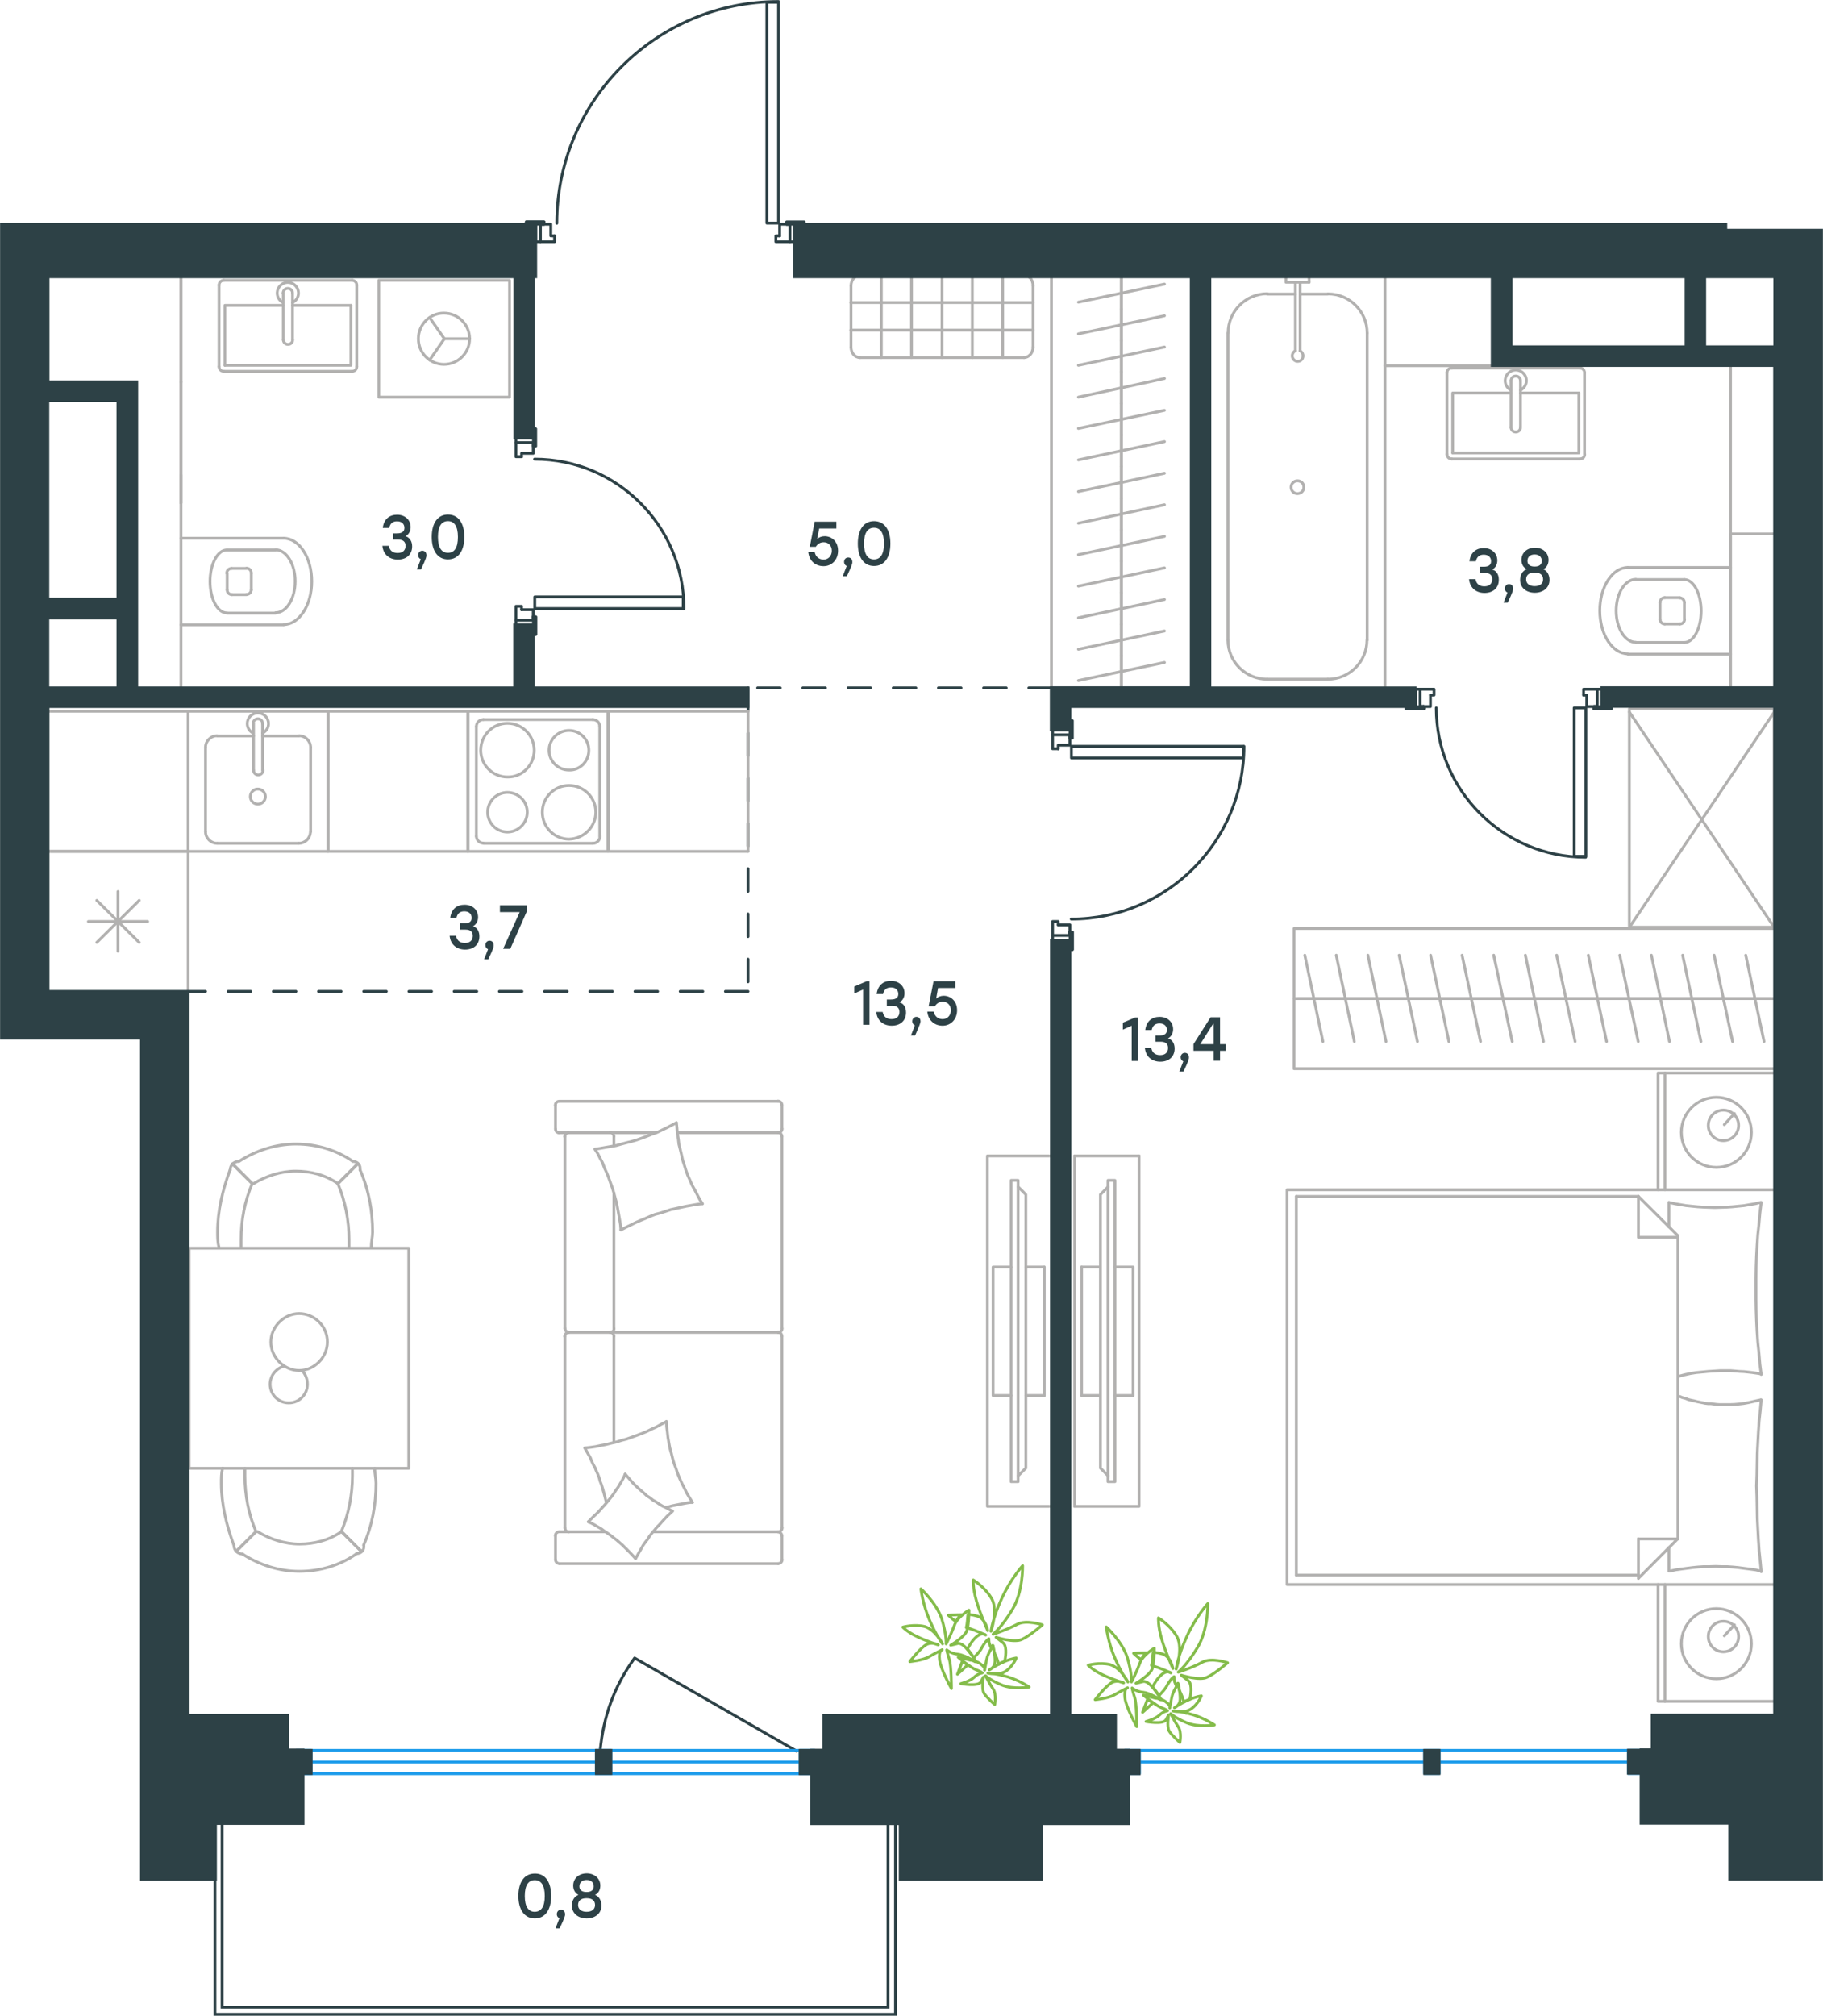 <?xml version="1.0" encoding="utf-8"?>
<!-- Generator: Adobe Illustrator 26.5.0, SVG Export Plug-In . SVG Version: 6.00 Build 0)  -->
<svg version="1.1" id="Слой_1" xmlns="http://www.w3.org/2000/svg" xmlns:xlink="http://www.w3.org/1999/xlink" x="0px" y="0px"
	 viewBox="0 0 967.8 1069.9" style="enable-background:new 0 0 967.8 1069.9;" xml:space="preserve">
<style type="text/css">
	.st0{fill:none;stroke:#1D9CEB;stroke-width:1.5;stroke-linecap:round;stroke-linejoin:round;stroke-miterlimit:22.926;}
	.st1{fill:none;stroke:#2D4146;stroke-width:1.5;stroke-linecap:round;stroke-linejoin:round;stroke-miterlimit:10;}
	
		.st2{fill:none;stroke:#2D4146;stroke-width:1.5;stroke-linecap:round;stroke-linejoin:round;stroke-miterlimit:10;stroke-dasharray:12;}
	.st3{fill:none;stroke:#2D4146;stroke-width:1.5;stroke-miterlimit:22.926;}
	.st4{fill:none;stroke:#B2B1B0;stroke-width:1.5;stroke-linecap:round;stroke-linejoin:round;stroke-miterlimit:10;}
	.st5{fill:none;stroke:#B2B1B0;stroke-width:1.5;stroke-linecap:round;stroke-linejoin:round;stroke-miterlimit:22.926;}
	.st6{fill:none;stroke:#84BC4A;stroke-width:1.5;stroke-linecap:round;stroke-linejoin:round;stroke-miterlimit:22.926;}
	.st7{enable-background:new    ;}
	.st8{fill:#2D4146;}
	.st9{fill-rule:evenodd;clip-rule:evenodd;fill:#2D4146;stroke:#2D4146;stroke-width:1.5;stroke-miterlimit:10;}
</style>
<line class="st0" x1="432.4" y1="941.4" x2="157.3" y2="941.4"/>
<rect x="273.9" y="329.2" class="st1" width="9.3" height="2.5"/>
<rect x="273.9" y="232.4" class="st1" width="9.3" height="2.5"/>
<path class="st1" d="M363.1,323c0-43.8-35.5-79.3-79.3-79.3"/>
<rect x="283.9" y="316.8" class="st1" width="78.8" height="6.2"/>
<line class="st1" x1="283.1" y1="327.4" x2="283.1" y2="329.2"/>
<polyline class="st1" points="283.1,331.7 283.1,336.7 284.4,336.7 284.4,327.4 283.1,327.4 "/>
<line class="st1" x1="283.1" y1="227.6" x2="283.1" y2="232.4"/>
<polyline class="st1" points="283.1,227.6 284.4,227.6 284.4,236.8 283.1,236.8 283.1,234.9 283.1,236.8 284.4,236.8 284.4,227.6 
	283.1,227.6 283.1,232.4 "/>
<line class="st1" x1="283.1" y1="327.4" x2="283.1" y2="329.2"/>
<polyline class="st1" points="283.1,331.7 283.1,336.7 284.4,336.7 284.4,327.4 283.1,327.4 "/>
<polyline class="st1" points="276.9,323.6 276.9,321.8 273.9,321.8 273.9,329.2 "/>
<polyline class="st1" points="283.1,329.2 283.1,323.6 276.9,323.6 "/>
<polyline class="st1" points="276.9,242.4 276.9,240.6 283.1,240.6 283.1,234.9 "/>
<polyline class="st1" points="273.9,234.9 273.9,242.4 276.9,242.4 "/>
<rect x="558.8" y="496.5" class="st1" width="9.3" height="2.5"/>
<rect x="558.8" y="387.5" class="st1" width="9.3" height="2.5"/>
<path class="st1" d="M568.7,487.8c50.6,0,91.7-41.1,91.7-91.7"/>
<rect x="568.8" y="396.1" class="st1" width="91.2" height="6.2"/>
<line class="st1" x1="568" y1="494.7" x2="568" y2="496.5"/>
<polyline class="st1" points="568,499 568,504 569.3,504 569.3,494.7 568,494.7 "/>
<line class="st1" x1="568" y1="382.5" x2="568" y2="387.5"/>
<polyline class="st1" points="568,382.5 569.3,382.5 569.3,391.8 568,391.8 568,389.9 568,391.8 569.3,391.8 569.3,382.5 568,382.5 
	568,387.5 "/>
<line class="st1" x1="568" y1="494.7" x2="568" y2="496.5"/>
<polyline class="st1" points="568,499 568,504 569.3,504 569.3,494.7 568,494.7 "/>
<polyline class="st1" points="561.8,397.4 561.8,395.5 568,395.5 568,389.9 "/>
<polyline class="st1" points="558.8,389.9 558.8,397.4 561.8,397.4 "/>
<polyline class="st1" points="561.8,490.9 561.8,489.1 558.8,489.1 558.8,496.5 "/>
<polyline class="st1" points="568,496.5 568,490.9 561.8,490.9 "/>
<rect x="751.4" y="365.8" class="st1" width="2.5" height="9.3"/>
<rect x="848" y="365.8" class="st1" width="2.5" height="9.3"/>
<path class="st1" d="M762.5,375.7c0,43.8,35.5,79.3,79.3,79.3"/>
<rect x="835.7" y="375.7" class="st1" width="6.2" height="78.8"/>
<line class="st1" x1="755.8" y1="375" x2="753.9" y2="375"/>
<polyline class="st1" points="751.4,375 746.4,375 746.4,376.2 755.8,376.2 755.8,375 "/>
<line class="st1" x1="855.4" y1="375" x2="850.5" y2="375"/>
<polyline class="st1" points="848,375 846.2,375 846.2,376.2 855.4,376.2 855.4,375 "/>
<line class="st1" x1="755.8" y1="375" x2="753.9" y2="375"/>
<polyline class="st1" points="751.4,375 746.4,375 746.4,376.2 755.8,376.2 755.8,375 "/>
<line class="st1" x1="855.4" y1="375" x2="850.5" y2="375"/>
<polyline class="st1" points="848,375 846.2,375 846.2,376.2 855.4,376.2 855.4,375 "/>
<polyline class="st1" points="840.7,368.9 842.4,368.9 842.4,375 848,375 "/>
<polyline class="st1" points="848,365.8 840.7,365.8 840.7,368.9 "/>
<polyline class="st1" points="759.4,368.9 761.3,368.9 761.3,365.8 753.9,365.8 "/>
<polyline class="st1" points="753.9,375 759.4,375 759.4,368.9 "/>
<rect x="419.4" y="119" class="st1" width="2.5" height="9.3"/>
<rect x="284.4" y="119" class="st1" width="2.5" height="9.3"/>
<path class="st1" d="M413.3,0.8c-65,0-117.7,52.7-117.7,117.7"/>
<rect x="407.1" y="1.2" class="st1" width="6.2" height="117.2"/>
<line class="st1" x1="279.4" y1="119" x2="284.4" y2="119"/>
<polyline class="st1" points="286.9,119 288.8,119 288.8,117.8 279.4,117.8 279.4,119 "/>
<line class="st1" x1="417.6" y1="119" x2="419.4" y2="119"/>
<polyline class="st1" points="417.6,119 417.6,117.8 426.9,117.8 426.9,119 421.9,119 426.9,119 426.9,117.8 417.6,117.8 417.6,119 
	419.4,119 "/>
<line class="st1" x1="279.4" y1="119" x2="284.4" y2="119"/>
<polyline class="st1" points="286.9,119 288.8,119 288.8,117.8 279.4,117.8 279.4,119 "/>
<polyline class="st1" points="294.4,125.2 292.4,125.2 292.4,119 286.9,119 "/>
<polyline class="st1" points="286.9,128.3 294.4,128.3 294.4,125.2 "/>
<polyline class="st1" points="413.9,125.2 411.9,125.2 411.9,128.3 419.4,128.3 "/>
<polyline class="st1" points="419.4,119 413.9,119 413.9,125.2 "/>
<path class="st1" d="M422.9,929.4L336.9,880c-10.9,15.1-16.6,31-18.3,49.4"/>
<line class="st2" x1="558.2" y1="365.1" x2="397.1" y2="365.1"/>
<line class="st2" x1="397.1" y1="365.1" x2="397.1" y2="526.2"/>
<line class="st2" x1="397.1" y1="526.2" x2="99.9" y2="526.2"/>
<polyline class="st3" points="471.4,967.9 471.4,1065.3 117.9,1065.3 117.9,968.2 "/>
<polyline class="st3" points="475.4,967.9 475.4,1069.1 114.1,1069.1 114.1,968.2 "/>
<line class="st4" x1="25.5" y1="451.9" x2="99.9" y2="451.9"/>
<path class="st4" d="M25.5,377.5h74.4H25.5z"/>
<line class="st4" x1="99.9" y1="451.9" x2="99.9" y2="377.5"/>
<line class="st4" x1="672.8" y1="156.1" x2="687.7" y2="156.1"/>
<path class="st4" d="M687.7,186.2c-1.2,0.6-1.9,1.9-1.6,3.3c0.3,1.3,1.5,2.3,2.8,2.3c1.4,0,2.5-0.9,2.8-2.3c0.3-1.3-0.4-2.7-1.6-3.3
	"/>
<line class="st4" x1="687.7" y1="149.8" x2="687.7" y2="186.2"/>
<line class="st4" x1="690.2" y1="149.8" x2="690.2" y2="186.2"/>
<line class="st4" x1="695" y1="149.8" x2="695" y2="146.9"/>
<polyline class="st4" points="695,149.8 682.7,149.8 682.7,146.9 "/>
<path class="st4" d="M688.8,255.2c-1.9,0-3.4,1.5-3.4,3.4s1.5,3.4,3.4,3.4s3.4-1.5,3.4-3.4S690.8,255.2,688.8,255.2z"/>
<path class="st4" d="M672.8,155.9c-11.5,0-20.8,9.3-20.8,20.8"/>
<path class="st4" d="M725.8,176.8c0-11.5-9.3-20.8-20.8-20.8"/>
<path class="st4" d="M651.9,339.7c0,11.5,9.3,20.8,20.8,20.8"/>
<path class="st4" d="M704.9,360.5c11.5,0,20.8-9.3,20.8-20.8"/>
<line class="st4" x1="704.9" y1="156.1" x2="690.2" y2="156.1"/>
<line class="st4" x1="651.9" y1="176.8" x2="651.9" y2="339.7"/>
<line class="st4" x1="672.8" y1="360.5" x2="704.9" y2="360.5"/>
<line class="st4" x1="725.8" y1="339.7" x2="725.8" y2="176.8"/>
<line class="st4" x1="735.3" y1="365.1" x2="735.3" y2="146.9"/>
<path class="st4" d="M881.3,328.7c0,1.4,1.1,2.5,2.5,2.5"/>
<path class="st4" d="M883.8,317.2c-1.4,0-2.5,1.1-2.5,2.5"/>
<path class="st4" d="M891.8,331.2c1.4,0,2.5-1.1,2.5-2.5"/>
<path class="st4" d="M894.2,319.8c0-1.4-1.1-2.5-2.5-2.5"/>
<line class="st4" x1="891.8" y1="331.2" x2="883.8" y2="331.2"/>
<line class="st4" x1="881.3" y1="328.7" x2="881.3" y2="319.8"/>
<line class="st4" x1="883.8" y1="317.2" x2="891.8" y2="317.2"/>
<line class="st4" x1="894.2" y1="319.8" x2="894.2" y2="328.7"/>
<path class="st4" d="M894.2,341c4.9,0,8.9-7.5,8.9-16.7s-4-16.7-8.9-16.7"/>
<line class="st4" x1="868.5" y1="341" x2="894.2" y2="341"/>
<path class="st4" d="M868.4,307.5c-5.8,0-10.4,7.5-10.4,16.7s4.7,16.7,10.4,16.7"/>
<line class="st4" x1="868.5" y1="307.6" x2="894.2" y2="307.6"/>
<path class="st4" d="M864.2,301.2c-8.2,0-14.9,10.3-14.9,22.9s6.7,22.9,14.9,22.9"/>
<line class="st4" x1="864.2" y1="347.2" x2="918.7" y2="347.2"/>
<line class="st4" x1="864.2" y1="301.2" x2="918.7" y2="301.2"/>
<polyline class="st4" points="918.7,365.1 918.7,283.4 942.2,283.4 "/>
<line class="st4" x1="807.2" y1="208.6" x2="838.2" y2="208.6"/>
<polyline class="st4" points="802.2,208.6 771.2,208.6 771.2,240.4 "/>
<polyline class="st4" points="771.2,240.4 838.2,240.4 838.2,208.6 "/>
<path class="st4" d="M838.8,243.6c1.4,0,2.5-1.1,2.5-2.5"/>
<path class="st4" d="M768.2,241.1c0,1.4,1.1,2.5,2.5,2.5"/>
<path class="st4" d="M841.2,197.8c0-1.4-1.1-2.5-2.5-2.5"/>
<path class="st4" d="M770.7,195.3c-1.4,0-2.5,1.1-2.5,2.5"/>
<path class="st4" d="M802.2,226.8c0,1.4,1.1,2.5,2.5,2.5s2.5-1.1,2.5-2.5"/>
<line class="st4" x1="807.2" y1="202.1" x2="807.2" y2="226.8"/>
<path class="st4" d="M807.2,202.1c0-1.4-1.1-2.5-2.5-2.5s-2.5,1.1-2.5,2.5"/>
<line class="st4" x1="802.2" y1="202.1" x2="802.2" y2="226.8"/>
<path class="st4" d="M807.2,207.1c2.3-1.2,3.6-3.8,3-6.3c-0.6-2.6-2.9-4.4-5.5-4.4s-4.9,1.8-5.5,4.4c-0.6,2.6,0.7,5.2,3,6.3"/>
<line class="st4" x1="841.2" y1="197.8" x2="841.2" y2="241.1"/>
<line class="st4" x1="838.8" y1="243.6" x2="770.7" y2="243.6"/>
<line class="st4" x1="768.2" y1="241.1" x2="768.2" y2="197.8"/>
<line class="st4" x1="770.7" y1="195.3" x2="838.8" y2="195.3"/>
<line class="st4" x1="940" y1="530" x2="923.3" y2="530"/>
<line class="st4" x1="926.8" y1="507" x2="936.5" y2="552.8"/>
<line class="st4" x1="923.3" y1="530" x2="906.5" y2="530"/>
<line class="st4" x1="910" y1="507" x2="919.8" y2="552.8"/>
<line class="st4" x1="906.5" y1="530" x2="889.8" y2="530"/>
<line class="st4" x1="893.3" y1="507" x2="903" y2="552.8"/>
<line class="st4" x1="889.8" y1="530" x2="873.2" y2="530"/>
<line class="st4" x1="876.7" y1="507" x2="886.3" y2="552.8"/>
<line class="st4" x1="873.2" y1="530" x2="856.4" y2="530"/>
<line class="st4" x1="859.9" y1="507" x2="869.7" y2="552.8"/>
<line class="st4" x1="856.4" y1="530" x2="839.7" y2="530"/>
<line class="st4" x1="843.2" y1="507" x2="852.9" y2="552.8"/>
<line class="st4" x1="839.7" y1="530" x2="822.9" y2="530"/>
<line class="st4" x1="826.4" y1="507" x2="836.2" y2="552.8"/>
<line class="st4" x1="822.9" y1="530" x2="806.2" y2="530"/>
<line class="st4" x1="809.8" y1="507" x2="819.4" y2="552.8"/>
<line class="st4" x1="806.2" y1="530" x2="789.5" y2="530"/>
<line class="st4" x1="793" y1="507" x2="802.8" y2="552.8"/>
<line class="st4" x1="942.2" y1="530" x2="687" y2="530"/>
<line class="st4" x1="789.5" y1="530" x2="772.8" y2="530"/>
<line class="st4" x1="776.2" y1="507" x2="786" y2="552.8"/>
<line class="st4" x1="772.8" y1="530" x2="756" y2="530"/>
<line class="st4" x1="759.5" y1="507" x2="769.2" y2="552.8"/>
<line class="st4" x1="756" y1="530" x2="739.3" y2="530"/>
<line class="st4" x1="742.8" y1="507" x2="752.5" y2="552.8"/>
<line class="st4" x1="739.3" y1="530" x2="722.7" y2="530"/>
<line class="st4" x1="726.2" y1="507" x2="735.8" y2="552.8"/>
<line class="st4" x1="722.7" y1="530" x2="705.9" y2="530"/>
<line class="st4" x1="709.4" y1="507" x2="719" y2="552.8"/>
<line class="st4" x1="705.9" y1="530" x2="689.2" y2="530"/>
<line class="st4" x1="692.7" y1="507" x2="702.3" y2="552.8"/>
<polyline class="st4" points="942.2,492.8 687,492.8 687,567.2 942.2,567.2 "/>
<line class="st4" x1="574.2" y1="740.7" x2="584.2" y2="740.7"/>
<line class="st4" x1="574.2" y1="672.5" x2="584.2" y2="672.5"/>
<polyline class="st4" points="588.2,630 584.2,634 584.2,779.2 588.2,783.2 "/>
<rect x="588.2" y="626.5" class="st4" width="3.7" height="159.9"/>
<polyline class="st4" points="591.8,672.5 601.5,672.5 601.5,740.7 591.8,740.7 "/>
<line class="st4" x1="574.2" y1="740.7" x2="574.2" y2="672.5"/>
<polyline class="st4" points="604.7,799.5 570.5,799.5 604.7,799.5 604.7,613.5 "/>
<path class="st4" d="M570.5,799.5V613.5V799.5z"/>
<line class="st4" x1="604.7" y1="613.5" x2="570.5" y2="613.5"/>
<polyline class="st4" points="942.2,631.5 683.3,631.5 683.3,841 942.2,841 "/>
<polyline class="st4" points="942.2,903 880.2,903 880.2,841 "/>
<polyline class="st4" points="942.2,569.5 880.2,569.5 880.2,631.5 "/>
<line class="st4" x1="883.9" y1="903" x2="883.9" y2="841"/>
<line class="st4" x1="883.9" y1="631.5" x2="883.9" y2="569.5"/>
<path class="st4" d="M911.2,853.8c-10.3,0-18.6,8.3-18.6,18.6s8.3,18.6,18.6,18.6c10.3,0,18.6-8.3,18.6-18.6
	C929.8,862.2,921.4,853.8,911.2,853.8z"/>
<path class="st4" d="M914.9,860.5c-4.4,0-8,3.6-8,8.1s3.6,8.1,8,8.1s8.1-3.6,8.1-8.1C923,864.2,919.4,860.5,914.9,860.5z"/>
<line class="st4" x1="915.4" y1="868.2" x2="920.8" y2="862.4"/>
<path class="st4" d="M911.2,582.4c-10.3,0-18.6,8.3-18.6,18.6s8.3,18.6,18.6,18.6c10.3,0,18.6-8.3,18.6-18.6
	S921.4,582.4,911.2,582.4z"/>
<path class="st4" d="M914.9,589.2c-4.4,0-8,3.6-8,8.1s3.6,8.1,8,8.1s8.1-3.6,8.1-8.1S919.4,589.2,914.9,589.2z"/>
<line class="st4" x1="915.4" y1="596.9" x2="920.8" y2="591"/>
<line class="st4" x1="886" y1="821.4" x2="886" y2="833.9"/>
<polyline class="st4" points="890.8,656.7 869.8,656.7 869.8,635 "/>
<line class="st4" x1="869.8" y1="837.7" x2="890.7" y2="816.7"/>
<line class="st4" x1="886" y1="638.2" x2="886" y2="651.2"/>
<line class="st4" x1="890.8" y1="816.8" x2="869.8" y2="816.8"/>
<line class="st4" x1="890.8" y1="655.9" x2="869.8" y2="635"/>
<line class="st4" x1="869.8" y1="837.7" x2="869.8" y2="816.7"/>
<polyline class="st4" points="935,743 934.5,748.7 933.9,754.2 933.5,760 933.2,765.7 932.9,771.4 932.8,777 932.7,782.9 
	932.5,788.7 932.7,794.4 932.8,800 932.9,805.8 933.2,811.5 933.5,817.2 933.9,823 934.5,828.7 935,834.2 "/>
<polyline class="st4" points="891.7,741.2 893.2,741.8 894.8,742.2 896.2,742.8 897.8,743.2 899.3,743.5 900.8,743.9 902.3,744.2 
	903.8,744.5 905.2,744.8 906.8,745 908.3,745 909.8,745.2 911.4,745.4 912.9,745.5 914.7,745.5 916.2,745.5 918.5,745.5 
	920.9,745.4 923.2,745.2 925.7,744.9 927.9,744.5 930.2,744 932.4,743.5 934.7,743 "/>
<polyline class="st4" points="935,833.9 932,833.2 929,832.8 925.9,832.4 922.9,832 919.8,831.7 916.8,831.5 913.8,831.5 
	910.8,831.4 907.7,831.5 904.5,831.5 901.5,831.7 898.5,832 895.4,832.4 892.4,832.8 889.5,833.2 886.5,833.9 "/>
<polyline class="st4" points="935,729.2 930.3,728.5 925.8,728 923.4,727.9 921.2,727.7 918.8,727.5 916.7,727.5 913.3,727.5 
	910.2,727.7 906.9,727.9 903.8,728.2 900.5,728.5 897.4,729 894.2,729.7 891.2,730.5 "/>
<line class="st4" x1="688.2" y1="836" x2="869.8" y2="836"/>
<polyline class="st4" points="935,638.2 934.3,644 933.8,649.7 933.2,655.2 932.8,661 932.5,666.7 932.3,672.4 932.2,678.2 
	932.2,684 932.2,689.7 932.3,695.2 932.5,701 932.8,706.8 933.2,712.5 933.8,718.2 934.3,724 935,729.5 "/>
<polyline class="st4" points="886,638.2 889.2,638.9 892.2,639.4 895.2,639.9 898.2,640.2 901.2,640.5 904.3,640.7 907.3,640.8 
	910.3,640.9 913.4,640.8 916.7,640.7 919.7,640.5 922.7,640.2 925.8,639.9 928.7,639.4 931.7,638.9 934.7,638.2 "/>
<line class="st4" x1="869.8" y1="635" x2="688.2" y2="635"/>
<line class="st4" x1="890.8" y1="816.8" x2="890.8" y2="655.9"/>
<line class="st4" x1="688.2" y1="836" x2="688.2" y2="635"/>
<line class="st4" x1="595.3" y1="147.2" x2="595.3" y2="164.1"/>
<line class="st4" x1="572.5" y1="160.4" x2="618.2" y2="150.8"/>
<line class="st4" x1="595.3" y1="164.1" x2="595.3" y2="180.8"/>
<line class="st4" x1="572.5" y1="177.2" x2="618.2" y2="167.6"/>
<line class="st4" x1="595.3" y1="180.8" x2="595.3" y2="197.4"/>
<line class="st4" x1="572.5" y1="193.9" x2="618.2" y2="184.2"/>
<line class="st4" x1="595.3" y1="197.4" x2="595.3" y2="214.2"/>
<line class="st4" x1="572.5" y1="210.8" x2="618.2" y2="200.9"/>
<line class="st4" x1="595.3" y1="214.2" x2="595.3" y2="230.9"/>
<line class="st4" x1="572.5" y1="227.4" x2="618.2" y2="217.8"/>
<line class="st4" x1="595.3" y1="230.9" x2="595.3" y2="247.6"/>
<line class="st4" x1="572.5" y1="244.1" x2="618.2" y2="234.4"/>
<line class="st4" x1="595.3" y1="247.6" x2="595.3" y2="264.4"/>
<line class="st4" x1="572.5" y1="260.9" x2="618.2" y2="251.2"/>
<line class="st4" x1="595.3" y1="146.9" x2="595.3" y2="365.1"/>
<line class="st4" x1="595.3" y1="264.4" x2="595.3" y2="281.2"/>
<line class="st4" x1="572.5" y1="277.7" x2="618.2" y2="267.9"/>
<line class="st4" x1="595.3" y1="281.2" x2="595.3" y2="297.9"/>
<line class="st4" x1="572.5" y1="294.4" x2="618.2" y2="284.7"/>
<line class="st4" x1="595.3" y1="297.9" x2="595.3" y2="314.6"/>
<line class="st4" x1="572.5" y1="311.1" x2="618.2" y2="301.4"/>
<line class="st4" x1="595.3" y1="314.6" x2="595.3" y2="331.4"/>
<line class="st4" x1="572.5" y1="327.9" x2="618.2" y2="318.2"/>
<line class="st4" x1="595.3" y1="331.4" x2="595.3" y2="348.1"/>
<line class="st4" x1="572.5" y1="344.6" x2="618.2" y2="334.9"/>
<line class="st4" x1="595.3" y1="348.1" x2="595.3" y2="364.9"/>
<line class="st4" x1="572.5" y1="361.2" x2="618.2" y2="351.6"/>
<line class="st4" x1="558.2" y1="146.9" x2="558.2" y2="365.1"/>
<line class="st4" x1="155.3" y1="162.1" x2="186.3" y2="162.1"/>
<polyline class="st4" points="150.4,162.1 119.4,162.1 119.4,193.9 "/>
<polyline class="st4" points="119.4,193.9 186.3,193.9 186.3,162.1 "/>
<path class="st4" d="M186.9,197.1c1.4,0,2.5-1.1,2.5-2.5"/>
<path class="st4" d="M116.3,194.6c0,1.4,1.1,2.5,2.5,2.5"/>
<path class="st4" d="M189.4,151.3c0-1.4-1.1-2.5-2.5-2.5"/>
<path class="st4" d="M118.8,148.8c-1.4,0-2.5,1.1-2.5,2.5"/>
<path class="st4" d="M150.4,180.3c0,1.4,1.1,2.5,2.5,2.5s2.5-1.1,2.5-2.5"/>
<line class="st4" x1="155.3" y1="155.6" x2="155.3" y2="180.3"/>
<path class="st4" d="M155.3,155.6c0-1.4-1.1-2.5-2.5-2.5s-2.5,1.1-2.5,2.5"/>
<line class="st4" x1="150.4" y1="155.6" x2="150.4" y2="180.3"/>
<path class="st4" d="M155.3,160.6c2.4-1.2,3.6-3.8,3-6.3c-0.6-2.6-2.9-4.4-5.5-4.4s-4.9,1.8-5.5,4.4c-0.6,2.6,0.7,5.2,3,6.3"/>
<line class="st4" x1="189.4" y1="151.3" x2="189.4" y2="194.6"/>
<line class="st4" x1="186.9" y1="197.1" x2="118.8" y2="197.1"/>
<line class="st4" x1="116.3" y1="194.6" x2="116.3" y2="151.3"/>
<line class="st4" x1="118.8" y1="148.8" x2="186.9" y2="148.8"/>
<path class="st4" d="M133.4,304.1c0-1.4-1.1-2.5-2.5-2.5"/>
<path class="st4" d="M130.9,315.5c1.4,0,2.5-1.1,2.5-2.5"/>
<path class="st4" d="M122.9,301.7c-1.4,0-2.5,1.1-2.5,2.5"/>
<path class="st4" d="M120.6,313.1c0,1.4,1.1,2.5,2.5,2.5"/>
<line class="st4" x1="122.9" y1="301.7" x2="130.9" y2="301.7"/>
<line class="st4" x1="133.4" y1="304.2" x2="133.4" y2="313.1"/>
<line class="st4" x1="130.9" y1="315.6" x2="122.9" y2="315.6"/>
<line class="st4" x1="120.6" y1="313.1" x2="120.6" y2="304.2"/>
<path class="st4" d="M120.4,291.9c-4.9,0-8.9,7.5-8.9,16.7s4,16.7,8.9,16.7"/>
<line class="st4" x1="146.3" y1="291.9" x2="120.6" y2="291.9"/>
<path class="st4" d="M146.3,325.2c5.8,0,10.4-7.5,10.4-16.7s-4.7-16.7-10.4-16.7"/>
<line class="st4" x1="146.3" y1="325.4" x2="120.6" y2="325.4"/>
<path class="st4" d="M150.6,331.5c8.2,0,14.9-10.3,14.9-22.9c0-12.7-6.7-22.9-14.9-22.9"/>
<line class="st4" x1="150.6" y1="285.7" x2="96.1" y2="285.7"/>
<line class="st4" x1="150.6" y1="331.6" x2="96.1" y2="331.6"/>
<line class="st4" x1="96.1" y1="252.1" x2="96.1" y2="365.1"/>
<line class="st4" x1="96.1" y1="267" x2="96.1" y2="202.8"/>
<polyline class="st4" points="228.1,168.6 235.9,179.8 228.1,191.1 "/>
<line class="st4" x1="235.9" y1="179.8" x2="249.4" y2="179.8"/>
<path class="st4" d="M222.1,179.8c0,7.5,6.1,13.6,13.6,13.6s13.6-6.1,13.6-13.6s-6.1-13.6-13.6-13.6
	C228.3,166.1,222.1,172.2,222.1,179.8z"/>
<rect x="201.1" y="148.8" class="st4" width="69.4" height="62"/>
<line class="st4" x1="73.9" y1="477.9" x2="51.4" y2="500.2"/>
<line class="st4" x1="73.9" y1="500.2" x2="51.4" y2="477.9"/>
<line class="st4" x1="62.6" y1="473.2" x2="62.6" y2="504.9"/>
<line class="st4" x1="78.4" y1="489.1" x2="46.9" y2="489.1"/>
<polyline class="st4" points="99.9,526.2 99.9,451.9 25.5,451.9 "/>
<line class="st4" x1="115.4" y1="390.6" x2="134.6" y2="390.6"/>
<path class="st4" d="M132.9,422.8c0,2.2,1.8,4,4,4s4-1.8,4-4s-1.8-4-4-4C134.8,418.7,132.9,420.5,132.9,422.8z"/>
<path class="st4" d="M134.6,408.8c0,1.4,1.1,2.5,2.5,2.5s2.5-1.1,2.5-2.5"/>
<line class="st4" x1="134.6" y1="384" x2="134.6" y2="408.8"/>
<path class="st4" d="M139.4,384c0-1.4-1.1-2.5-2.5-2.5s-2.5,1.1-2.5,2.5"/>
<line class="st4" x1="139.4" y1="384" x2="139.4" y2="408.8"/>
<path class="st4" d="M139.4,389.1c2.4-1.2,3.6-3.8,3-6.3c-0.6-2.6-2.9-4.4-5.5-4.4s-4.9,1.8-5.5,4.4s0.7,5.2,3,6.3"/>
<path class="st4" d="M115.3,390.5c-3.4,0-6.2,2.8-6.2,6.2"/>
<path class="st4" d="M164.9,396.7c0-3.4-2.8-6.2-6.2-6.2"/>
<path class="st4" d="M109.1,441.4c0,3.4,2.8,6.2,6.2,6.2"/>
<path class="st4" d="M158.6,447.6c3.4,0,6.2-2.8,6.2-6.2"/>
<line class="st4" x1="109.1" y1="396.8" x2="109.1" y2="441.4"/>
<line class="st4" x1="115.4" y1="447.6" x2="158.6" y2="447.6"/>
<line class="st4" x1="164.9" y1="441.4" x2="164.9" y2="396.8"/>
<line class="st4" x1="158.6" y1="390.6" x2="139.4" y2="390.6"/>
<rect x="99.9" y="377.5" class="st4" width="74.3" height="74.4"/>
<polyline class="st4" points="174.1,451.9 174.1,377.5 174.1,451.9 248.4,451.9 "/>
<path class="st4" d="M174.1,377.5h74.3H174.1z"/>
<line class="st4" x1="248.4" y1="451.9" x2="248.4" y2="377.5"/>
<path class="st4" d="M283.6,398.2c0-7.9-6.4-14.3-14.2-14.3c-7.9,0-14.2,6.4-14.2,14.3s6.4,14.2,14.2,14.2
	C277.1,412.6,283.6,406.2,283.6,398.2z"/>
<path class="st4" d="M312.6,398.2c0-5.8-4.7-10.5-10.5-10.5s-10.6,4.7-10.6,10.5s4.7,10.5,10.6,10.5
	C307.8,408.9,312.6,404.2,312.6,398.2z"/>
<path class="st4" d="M316.3,431.1c0-7.9-6.4-14.2-14.2-14.2c-7.9,0-14.2,6.4-14.2,14.2c0,7.9,6.4,14.3,14.2,14.3
	C309.9,445.2,316.3,438.9,316.3,431.1z"/>
<path class="st4" d="M279.9,431.1c0-5.8-4.7-10.5-10.5-10.5s-10.5,4.7-10.5,10.5s4.7,10.5,10.5,10.5
	C275.1,441.6,279.9,436.9,279.9,431.1z"/>
<path class="st4" d="M318.4,385.6c0-2.1-1.7-3.7-3.7-3.7"/>
<path class="st4" d="M256.6,381.9c-2.1,0-3.7,1.7-3.7,3.7"/>
<path class="st4" d="M314.8,447.6c2.1,0,3.7-1.7,3.7-3.7"/>
<path class="st4" d="M252.9,443.8c0,2.1,1.7,3.7,3.7,3.7"/>
<line class="st4" x1="314.8" y1="381.9" x2="256.6" y2="381.9"/>
<line class="st4" x1="318.4" y1="443.9" x2="318.4" y2="385.6"/>
<line class="st4" x1="256.6" y1="447.6" x2="314.8" y2="447.6"/>
<line class="st4" x1="252.9" y1="385.6" x2="252.9" y2="443.9"/>
<rect x="248.4" y="377.5" class="st4" width="74.3" height="74.4"/>
<polyline class="st4" points="322.9,451.9 322.9,377.5 322.9,451.9 397.1,451.9 "/>
<path class="st4" d="M322.9,377.5h74.3H322.9z"/>
<line class="st4" x1="397.1" y1="451.9" x2="397.1" y2="377.5"/>
<line class="st4" x1="554.4" y1="740.7" x2="544.6" y2="740.7"/>
<line class="st4" x1="554.4" y1="672.5" x2="544.6" y2="672.5"/>
<polyline class="st4" points="540.6,630 544.6,634 544.6,779.2 540.6,783.2 "/>
<rect x="536.8" y="626.5" class="st4" width="3.7" height="159.9"/>
<polyline class="st4" points="536.8,672.5 527.2,672.5 527.2,740.7 536.8,740.7 "/>
<line class="st4" x1="554.4" y1="740.7" x2="554.4" y2="672.5"/>
<polyline class="st4" points="524.2,799.5 558.2,799.5 524.2,799.5 524.2,613.5 558.2,613.5 "/>
<line class="st4" x1="348.1" y1="601.2" x2="296.9" y2="601.2"/>
<line class="st4" x1="325.9" y1="705.2" x2="325.9" y2="633.2"/>
<line class="st4" x1="321.6" y1="813" x2="297.1" y2="813"/>
<polyline class="st4" points="312.3,807.7 314.1,808.5 315.9,809.5 317.6,810.5 319.3,811.5 320.9,812.7 322.6,813.8 324.3,815 
	325.8,816.2 327.4,817.4 328.9,818.7 330.4,820 331.9,821.5 333.3,822.9 334.6,824.2 336.1,825.8 337.4,827.2 "/>
<polyline class="st4" points="353.4,800 355.1,799.7 356.9,799.2 360.4,798.5 364.1,797.8 365.9,797.5 367.6,797.4 "/>
<polyline class="st4" points="331.9,782.4 331.1,784.2 330.1,786 329.1,787.7 328.1,789.4 326.9,791 325.8,792.8 324.6,794.4 
	323.4,795.9 322.1,797.5 320.8,799 319.4,800.5 318.1,802 316.6,803.5 315.1,804.9 312.3,807.7 "/>
<polyline class="st4" points="359.1,595.9 356.6,597.2 354.1,598.5 351.4,599.8 348.9,601 346.1,602 343.6,603 340.9,604 338.1,605 
	335.4,605.8 332.6,606.5 329.9,607.2 327.1,608 324.3,608.5 321.4,609 318.6,609.5 315.8,609.9 317.3,612.2 318.6,614.8 
	319.9,617.2 320.9,619.9 322.1,622.5 323.1,625 324.1,627.8 325.1,630.5 325.9,633.2 326.6,635.9 327.4,638.7 327.9,641.5 
	328.4,644.2 328.9,647 329.4,650 329.6,652.8 "/>
<polyline class="st4" points="367.6,797.4 366.1,795 364.6,792.5 363.4,790 362.1,787.5 360.9,784.9 359.8,782.2 358.9,779.5 
	357.9,776.9 357.1,774.2 356.4,771.4 355.6,768.5 355.1,765.8 354.6,763 354.3,760.2 353.9,757.2 353.8,754.4 "/>
<polyline class="st4" points="353.4,754.7 350.9,756 348.4,757.4 345.9,758.5 343.3,759.8 340.6,760.9 337.9,761.9 335.4,762.8 
	332.6,763.8 329.9,764.5 327.1,765.4 324.4,766 321.6,766.7 318.9,767.2 316.1,767.8 313.3,768.2 310.4,768.5 311.4,770.2 
	312.4,772 313.4,773.7 314.1,775.5 314.9,777.2 315.9,779 316.6,780.8 317.4,782.5 318.1,784.4 318.6,786.2 319.3,788 319.9,789.9 
	320.4,791.7 320.9,793.5 321.4,795.5 321.9,797.4 "/>
<polyline class="st4" points="372.9,638.9 371.4,636.5 370.1,634 368.8,631.5 367.4,629 366.3,626.4 365.1,623.8 364.1,621 
	363.3,618.4 362.4,615.7 361.8,612.9 361.1,610 360.4,607.2 360.1,604.5 359.6,601.5 359.4,598.8 359.1,595.9 "/>
<polyline class="st4" points="337.4,827.2 338.4,825.5 339.4,823.7 340.4,822 341.4,820.2 342.6,818.5 343.8,817 344.9,815.2 
	346.1,813.7 347.4,812.2 348.6,810.7 350.1,809.2 351.4,807.7 352.8,806.2 354.1,804.8 355.6,803.4 357.1,802 355.4,801.2 
	353.6,800.2 351.8,799.4 350.1,798.4 348.4,797.2 346.6,796.2 345.1,795 343.4,793.9 341.9,792.5 340.4,791.2 338.9,789.9 
	337.4,788.5 335.9,787 334.6,785.5 333.3,784 331.9,782.4 "/>
<polyline class="st4" points="329.6,652.8 332.1,651.5 334.8,650.2 337.4,648.9 339.9,647.8 342.6,646.7 345.3,645.5 347.9,644.5 
	350.6,643.8 353.4,642.9 356.1,642 358.9,641.4 361.6,640.8 364.4,640.2 367.3,639.7 370.1,639.2 372.9,638.9 "/>
<path class="st4" d="M325.9,709.2c0-1.1-0.9-2.1-2.1-2.1"/>
<line class="st4" x1="325.9" y1="709.2" x2="325.9" y2="765.5"/>
<path class="st4" d="M325.9,603.2c0-1.1-0.9-2.1-2.1-2.1"/>
<path class="st4" d="M323.9,707.2c1.1,0,2.1-0.9,2.1-2.1"/>
<line class="st4" x1="325.9" y1="608.2" x2="325.9" y2="603.2"/>
<path class="st4" d="M299.9,811c0,1.1,0.9,2.1,2.1,2.1"/>
<path class="st4" d="M413.1,813c1.1,0,2.1-0.9,2.1-2.1"/>
<path class="st4" d="M301.9,707.2c-1.1,0-2.1,0.9-2.1,2.1"/>
<path class="st4" d="M415.1,709.2c0-1.1-0.9-2.1-2.1-2.1"/>
<line class="st4" x1="299.9" y1="709.2" x2="299.9" y2="811"/>
<line class="st4" x1="415.1" y1="811" x2="415.1" y2="709.2"/>
<path class="st4" d="M301.9,601.2c-1.1,0-2.1,0.9-2.1,2.1"/>
<path class="st4" d="M415.1,603.2c0-1.1-0.9-2.1-2.1-2.1"/>
<path class="st4" d="M294.9,599.2c0,1.1,0.9,2.1,2.1,2.1"/>
<path class="st4" d="M299.9,705c0,1.1,0.9,2.1,2.1,2.1"/>
<path class="st4" d="M413.1,707.2c1.1,0,2.1-0.9,2.1-2.1"/>
<path class="st4" d="M413.1,829.9c1.1,0,2.1-0.9,2.1-2.1"/>
<path class="st4" d="M415.1,815.2c0-1.1-0.9-2.1-2.1-2.1"/>
<path class="st4" d="M294.9,827.8c0,1.1,0.9,2.1,2.1,2.1"/>
<path class="st4" d="M296.9,813c-1.1,0-2.1,0.9-2.1,2.1"/>
<path class="st4" d="M296.9,584.5c-1.1,0-2.1,0.9-2.1,2.1"/>
<path class="st4" d="M413.1,601.2c1.1,0,2.1-0.9,2.1-2.1"/>
<path class="st4" d="M415.1,586.5c0-1.1-0.9-2.1-2.1-2.1"/>
<line class="st4" x1="299.9" y1="705.2" x2="299.9" y2="603.2"/>
<line class="st4" x1="413.1" y1="707.2" x2="301.9" y2="707.2"/>
<line class="st4" x1="415.1" y1="603.2" x2="415.1" y2="705"/>
<line class="st4" x1="297.1" y1="829.9" x2="413.1" y2="829.9"/>
<line class="st4" x1="415.1" y1="827.8" x2="415.1" y2="815.2"/>
<line class="st4" x1="413.1" y1="813" x2="346.8" y2="813"/>
<line class="st4" x1="294.9" y1="815.2" x2="294.9" y2="827.8"/>
<line class="st4" x1="359.8" y1="601.2" x2="413.1" y2="601.2"/>
<line class="st4" x1="415.1" y1="599.2" x2="415.1" y2="586.5"/>
<line class="st4" x1="413.1" y1="584.5" x2="297.1" y2="584.5"/>
<line class="st4" x1="294.9" y1="586.5" x2="294.9" y2="599.2"/>
<line class="st4" x1="918.7" y1="365.1" x2="918.7" y2="194.1"/>
<line class="st4" x1="96.1" y1="202.8" x2="96.1" y2="146.9"/>
<line class="st4" x1="792.3" y1="194.1" x2="735.3" y2="194.1"/>
<line class="st4" x1="96.1" y1="267" x2="96.1" y2="202.8"/>
<line class="st4" x1="96.1" y1="202.8" x2="96.1" y2="146.9"/>
<rect x="100.4" y="662.5" class="st5" width="116.6" height="116.8"/>
<path class="st5" d="M181.3,812.9c-6.6,4.6-14.4,6.6-22.3,6.6c-7.9,0-15.8-2.6-22.3-6.6"/>
<path class="st5" d="M198.9,779.4c0,2.6,0.7,5.3,0.7,7.9c0,11.2-2,22.4-6.6,32.9"/>
<path class="st5" d="M124.1,820c-3.9-10.5-6.6-21.7-6.6-32.9c0-2.6,0-5.3,0.7-7.9"/>
<path class="st5" d="M187.1,779.4c0,1.3,0,2.6,0,3.9c0,9.9-2,20.4-5.9,29.6"/>
<path class="st5" d="M135.9,812.9c-3.9-9.2-5.9-19.1-5.9-29.6c0-1.3,0-2.6,0-3.9"/>
<path class="st5" d="M189.1,824.8c-8.5,5.9-19,9.2-30.2,9.2c-10.5,0-21-3.3-30.2-9.2"/>
<line class="st5" x1="181.3" y1="812.9" x2="191.8" y2="823.4"/>
<line class="st5" x1="135.9" y1="812.9" x2="125.4" y2="823.4"/>
<line class="st5" x1="181.3" y1="812.9" x2="191.8" y2="823.4"/>
<line class="st5" x1="135.9" y1="812.9" x2="125.4" y2="823.4"/>
<path class="st5" d="M128.8,824.8c-2.6,0-4.6-2-4.6-4.6"/>
<path class="st5" d="M193.1,820c0.5,2.6-1.3,4.6-3.9,4.6"/>
<path class="st5" d="M179.4,628.2c-6.6-4.6-14.5-6.6-22.4-6.6s-15.8,2.6-22.4,6.6"/>
<path class="st5" d="M197.1,661.8c0-2.6,0.7-5.3,0.7-7.9c0-11.2-2-22.3-6.6-32.9"/>
<path class="st5" d="M122.1,621c-3.9,10.5-6.6,21.7-6.6,32.9c0,2.6,0,5.3,0.7,7.9"/>
<path class="st5" d="M185.3,661.8c0-1.3,0-2.6,0-3.9c0-9.9-2-20.4-5.9-29.6"/>
<path class="st5" d="M133.9,628.2c-3.9,9.2-5.9,19.1-5.9,29.6c0,1.3,0,2.6,0,3.9"/>
<path class="st5" d="M187.3,616.4c-8.5-5.9-19.1-9.2-30.2-9.2c-10.5,0-21,3.3-30.2,9.2"/>
<line class="st5" x1="179.4" y1="628.2" x2="189.9" y2="617.7"/>
<line class="st5" x1="133.9" y1="628.2" x2="123.4" y2="617.7"/>
<line class="st5" x1="179.4" y1="628.2" x2="189.9" y2="617.7"/>
<line class="st5" x1="133.9" y1="628.2" x2="123.4" y2="617.7"/>
<path class="st5" d="M126.8,616.4c-2.6,0-4.6,2-4.6,4.6"/>
<path class="st5" d="M191.1,621c0.5-2.6-1.3-4.6-3.9-4.6"/>
<path class="st5" d="M158.8,697.2c-8.1,0-15,7-15,15.1s7,15.1,15,15.1c8.1,0,15-7,15-15.1C173.9,703.9,166.9,697.2,158.8,697.2z"/>
<path class="st5" d="M160.3,727.4c1.8,1.8,2.9,4.4,2.9,7.3c0,5.5-4.4,9.9-9.9,9.9s-9.9-4.4-9.9-9.9c0-4.4,2.9-8.1,7-9.5"/>
<rect x="865" y="376.2" class="st5" width="76.9" height="115.9"/>
<line class="st5" x1="865" y1="492.2" x2="941.9" y2="377.9"/>
<line class="st5" x1="865" y1="377.9" x2="941.9" y2="492.2"/>
<line class="st5" x1="451.8" y1="184.3" x2="451.8" y2="151.6"/>
<line class="st5" x1="456.6" y1="146.1" x2="543.6" y2="146.1"/>
<line class="st5" x1="548.4" y1="151.6" x2="548.4" y2="184.3"/>
<line class="st5" x1="543.6" y1="189.8" x2="456.6" y2="189.8"/>
<line class="st5" x1="532.3" y1="146.1" x2="532.3" y2="189.8"/>
<line class="st5" x1="548.4" y1="175.2" x2="451.6" y2="175.2"/>
<line class="st5" x1="548.4" y1="160.6" x2="451.6" y2="160.6"/>
<line class="st5" x1="467.9" y1="146.1" x2="467.9" y2="189.8"/>
<line class="st5" x1="483.9" y1="146.1" x2="483.9" y2="189.8"/>
<line class="st5" x1="500.1" y1="146.1" x2="500.1" y2="189.8"/>
<line class="st5" x1="516.2" y1="146.1" x2="516.2" y2="189.8"/>
<path class="st5" d="M451.8,151.6c0-3,2.2-5.5,4.8-5.5"/>
<path class="st5" d="M548.4,184.3c0,3-2.2,5.5-4.8,5.5"/>
<path class="st5" d="M543.6,146.1c2.7,0,4.8,2.4,4.8,5.5"/>
<path class="st5" d="M456.6,189.8c-2.7,0-4.8-2.4-4.8-5.5"/>
<path class="st6" d="M527.2,867.4c0,0,4.6-3.7,10.3-13.2c5.7-9.4,5.4-23.2,5.4-23.2s-6.3,6.9-11.1,17.4c-4.9,10.6-5.7,17.4-5.7,17.4
	s3.7-10.6,0.6-16.9c-3.4-6.3-10-10.3-10-10.3s-0.3,4.3,1.7,11.2s6,15.7,6,15.7s-1.1-6.3-5.4-7.7c-1.1-0.3-3.1-0.9-5.1-0.9
	c-0.3,2-0.3,4.9-0.9,6.9c0.3,0.3,0.9,0.3,0.9,0.3c4.6,1.4,9.4,3.7,9.4,3.7s-2.3-2.3-6.3,2.3c-1.1,1.1-2.3,3.1-3.4,5.1
	c1.1,1.4,2.6,3.4,3.4,4.6c2-2,3.7-4,4.3-5.4c2.3-4,3.7-4.6,3.7-4.6s-0.3,2,1.1,4.6c0.6-0.9,0.9-1.1,0.9-1.1s0.3,1.7,0.9,4
	c0.9,1.7,1.7,3.7,2.3,6c0.9-0.6,1.7-0.9,2.9-1.4l0.3-0.3c0.9-4,0.9-8.3-0.9-9.7l-3.7-2.9c0,0,9.7,3.1,13.7,1.1
	c4-1.7,10.9-7.7,10.9-7.7s-8.6-2.9-13.4-0.3C534.6,865,527.2,867.4,527.2,867.4z M510.6,857c-3.7,0-7.1,0.3-7.1,0.3s1.7,1.7,4,3.4
	C508.3,859,509.1,858,510.6,857z M511.9,879c-0.3,0.3-0.3,0.9-0.6,1.1c1.1,0.3,2.9,0.9,4.3,1.1l0.3-0.3
	C515.2,880.5,513.7,879.7,511.9,879z M510.9,881.7c-1.4,3.7-2.6,6.9-2.6,6.9s2.6-2.3,5.4-4.9C512.8,883,511.6,882.2,510.9,881.7z
	 M531.2,888.2c0,0.3,0.3,0.9,0.3,0.9h0.3c0-0.3,0.3-0.6,0.3-1.1C531.3,888.2,531.3,888.2,531.2,888.2z"/>
<path class="st6" d="M502.3,872.5c0,0,0.3-4.6-2.3-13.2c-2.9-8.6-11.1-16-11.1-16s0.9,8,4.6,16.6c3.7,8.6,6.9,12.6,6.9,12.6
	s-3.7-7.4-9.4-9.2c-5.7-1.4-11.7,0.3-11.7,0.3s2.3,2.6,7.7,5.1c5.4,2.6,11.1,4.3,11.1,4.3s-2.9-1.7-6-0.3c-3.4,1.7-9.1,9.2-9.1,9.2
	s6.9-0.6,10.3-2.6c3.4-2,6.9-3.7,6.9-3.7s-2,0.3-1.4,5.4c0.6,5.1,6.3,15.2,6.3,15.2s0-12-1.1-15.4s-1.4-5.1-1.4-5.1s2.3,2,6,2.3
	c2.9,0.3,6.3,2.6,8.6,3.7c0.3,0.3,0.9,0.3,0.9,0.3c-1.1-2-6.3-10.6-9.7-9.7l-3.7,0.9c0,0,7.4-4.3,8.6-7.7c1.1-3.4,1.1-10.9,1.1-10.9
	s-6.3,3.7-7.7,8C505.1,867,502.3,872.5,502.3,872.5z"/>
<path class="st6" d="M523.2,889.4c0,0,2.3,2.3,8.6,4.9c6.3,2.6,14.6,1.1,14.6,1.1s-4.9-3.4-11.4-5.4c-6.9-2-10.6-2-10.6-2
	s6,1.4,9.7-1.1c3.7-2.6,5.4-6.9,5.4-6.9s-2.6,0.3-6.6,2s-7.7,4.3-7.7,4.3s2.3-0.9,2.9-3.4c0.6-2.6-0.9-9.4-0.9-9.4s-2.9,4.3-3.4,7.2
	c-0.6,2.9-1.1,5.7-1.1,5.7s0.9-1.1-2.3-3.4c-3.1-2.3-11.7-3.4-11.7-3.4s6.9,5.7,9.4,6.6c2.6,0.9,3.4,1.7,3.4,1.7s-2.3,0.3-4.3,2.3
	s-7.1,3.4-7.1,3.4s9.1,1.7,10.6-0.9l1.4-2.6c0,0-1.1,6.3,0.3,8.6s5.7,6,5.7,6s1.1-5.4-0.9-8.3C525.2,893.4,523.2,889.4,523.2,889.4z
	"/>
<path class="st6" d="M625.5,887.5c0,0,4.6-3.7,10.3-13.2c5.7-9.4,5.4-23.2,5.4-23.2s-6.3,6.9-11.1,17.4c-4.9,10.6-5.7,17.4-5.7,17.4
	s3.7-10.6,0.6-16.9c-3.4-6.3-10-10.3-10-10.3s-0.3,4.3,1.7,11.2s6,15.7,6,15.7s-1.1-6.3-5.4-7.7c-1.1-0.3-3.1-0.9-5.1-0.9
	c-0.3,2-0.3,4.9-0.9,6.9c0.3,0.3,0.9,0.3,0.9,0.3c4.6,1.4,9.4,3.7,9.4,3.7s-2.3-2.3-6.3,2.3c-1.1,1.1-2.3,3.1-3.4,5.1
	c1.1,1.4,2.6,3.4,3.4,4.6c2-2,3.7-4,4.3-5.4c2.3-4,3.7-4.6,3.7-4.6s-0.3,2,1.1,4.6c0.6-0.9,0.9-1.1,0.9-1.1s0.3,1.7,0.9,4
	c0.9,1.7,1.7,3.7,2.3,6c0.9-0.6,1.7-0.9,2.9-1.4l0.3-0.3c0.9-4,0.9-8.3-0.9-9.7l-3.7-2.9c0,0,9.7,3.1,13.7,1.1
	c4-1.7,10.9-7.7,10.9-7.7s-8.6-2.9-13.4-0.3C632.9,885.2,625.5,887.5,625.5,887.5z M608.9,877.2c-3.7,0-7.1,0.3-7.1,0.3
	s1.7,1.7,4,3.4C606.7,879.2,607.5,878,608.9,877.2z M610.3,899.2c-0.3,0.3-0.3,0.9-0.6,1.1c1.1,0.3,2.9,0.9,4.3,1.1l0.3-0.3
	C613.5,900.7,612,899.9,610.3,899.2z M609.2,901.9c-1.4,3.7-2.6,6.9-2.6,6.9s2.6-2.3,5.4-4.9C611.2,903.2,610,902.4,609.2,901.9z
	 M629.5,908.4c0,0.3,0.3,0.9,0.3,0.9h0.3c0-0.3,0.3-0.6,0.3-1.1C629.8,908.4,629.8,908.4,629.5,908.4z"/>
<path class="st6" d="M600.7,892.7c0,0,0.3-4.6-2.3-13.2c-2.9-8.6-11.1-16-11.1-16s0.9,8,4.6,16.6s6.9,12.6,6.9,12.6
	s-3.7-7.4-9.4-9.2c-5.7-1.4-11.7,0.3-11.7,0.3s2.3,2.6,7.7,5.1c5.4,2.6,11.1,4.3,11.1,4.3s-2.9-1.7-6-0.3c-3.4,1.7-9.1,9.2-9.1,9.2
	s6.9-0.6,10.3-2.6s6.9-3.7,6.9-3.7s-2,0.3-1.4,5.4c0.6,5.1,6.3,15.2,6.3,15.2s0-12-1.1-15.4s-1.4-5.1-1.4-5.1s2.3,2,6,2.3
	c2.9,0.3,6.3,2.6,8.6,3.7c0.3,0.3,0.9,0.3,0.9,0.3c-1.1-2-6.3-10.6-9.7-9.7l-3.7,0.9c0,0,7.4-4.3,8.6-7.7c1.1-3.4,1.1-10.9,1.1-10.9
	s-6.3,3.7-7.7,8C603.5,887.2,600.7,892.7,600.7,892.7z"/>
<path class="st6" d="M621.5,909.5c0,0,2.3,2.3,8.6,4.9c6.3,2.6,14.6,1.1,14.6,1.1s-4.9-3.4-11.4-5.4c-6.9-2-10.6-2-10.6-2
	s6,1.4,9.7-1.1c3.7-2.6,5.4-6.9,5.4-6.9s-2.6,0.3-6.6,2s-7.7,4.3-7.7,4.3s2.3-0.9,2.9-3.4c0.6-2.6-0.9-9.4-0.9-9.4s-2.9,4.3-3.4,7.2
	c-0.6,2.9-1.1,5.7-1.1,5.7s0.9-1.1-2.3-3.4c-3.1-2.3-11.7-3.4-11.7-3.4s6.9,5.7,9.4,6.6c2.6,0.9,3.4,1.7,3.4,1.7s-2.3,0.3-4.3,2.3
	s-7.1,3.4-7.1,3.4s9.1,1.7,10.6-0.9l1.4-2.6c0,0-1.1,6.3,0.3,8.6s5.7,6,5.7,6s1.1-5.4-0.9-8.3C623.5,913.5,621.5,909.5,621.5,909.5z
	"/>
<rect x="424.8" y="929" class="st0" width="7.7" height="12.3"/>
<rect x="316.6" y="929" class="st0" width="7.7" height="12.3"/>
<rect x="157.4" y="929" class="st0" width="7.7" height="12.3"/>
<line class="st0" x1="432.4" y1="935.2" x2="157.4" y2="935.2"/>
<line class="st0" x1="432.4" y1="929" x2="157.4" y2="929"/>
<rect x="864.5" y="929" class="st0" width="7.7" height="12.3"/>
<rect x="756.3" y="929" class="st0" width="7.7" height="12.3"/>
<rect x="597.2" y="929" class="st0" width="7.7" height="12.3"/>
<line class="st0" x1="872.2" y1="935.2" x2="597.2" y2="935.2"/>
<line class="st0" x1="872.2" y1="929" x2="597.2" y2="929"/>
<g class="st7">
	<path class="st8" d="M218.8,290c0,4.4-3.1,7-7.6,7c-4.2,0-7.7-2.4-8.2-7.3h3.4c0.5,2.7,2.3,3.8,4.7,3.8c2.8,0,4.2-1.5,4.2-3.8
		c0-1.9-1-3.3-3.9-3.3h-2.8v-3.3h2.2c2.5,0,3.9-0.9,3.9-2.9c0-2.1-1.4-3.5-3.9-3.5c-2.1,0-3.6,0.9-4.2,3.5h-3.4c0.6-4.8,3.7-7,7.6-7
		c4.2,0,7.2,2.7,7.2,6.6c0,2.1-1,3.9-2.7,4.8C217.5,285.3,218.8,287.3,218.8,290z"/>
	<path class="st8" d="M223.5,302.2h-2.2l2.1-5.4c-0.8-0.3-1.4-1.1-1.4-2.1c0-1.4,0.9-2.4,2.2-2.4c0.9,0,2.2,0.5,2.2,2.5
		C226.4,295.4,226.3,296.4,223.5,302.2z"/>
	<path class="st8" d="M246.5,285c0,7.4-3.2,11.9-8.7,11.9c-5.4,0-8.6-4.5-8.6-11.9s3.2-11.9,8.6-11.9
		C243.3,273.1,246.5,277.6,246.5,285z M243.1,285c0-5.8-2-8.4-5.3-8.4c-3.3,0-5.3,2.6-5.3,8.4c0,5.8,2,8.4,5.3,8.4
		C241.2,293.4,243.1,290.8,243.1,285z"/>
</g>
<g class="st7">
	<path class="st8" d="M444.9,292.3c0,4.9-3.4,8.2-7.7,8.2c-4,0-7.6-2.5-8.1-7.5h3.4c0.5,2.6,2.4,4,4.7,4c2.6,0,4.4-2,4.4-4.7
		c0-2.7-1.8-4.5-4.3-4.5c-2.1,0-3.4,1.1-4.2,2.4h-3.2l2.6-13.3H444v3.6h-9.1l-1.1,5.6c1-0.9,2.3-1.5,4.1-1.5
		C441.7,284.7,444.9,287.5,444.9,292.3z"/>
	<path class="st8" d="M449.6,305.8h-2.2l2.1-5.4c-0.8-0.3-1.4-1.1-1.4-2.1c0-1.4,0.9-2.4,2.2-2.4c0.9,0,2.2,0.5,2.2,2.5
		C452.5,299,452.4,299.9,449.6,305.8z"/>
	<path class="st8" d="M472.7,288.5c0,7.4-3.2,11.9-8.7,11.9c-5.4,0-8.6-4.5-8.6-11.9s3.2-11.9,8.6-11.9
		C469.5,276.6,472.7,281.1,472.7,288.5z M469.3,288.5c0-5.8-2-8.4-5.3-8.4c-3.3,0-5.3,2.6-5.3,8.4c0,5.8,2,8.4,5.3,8.4
		C467.3,296.9,469.3,294.3,469.3,288.5z"/>
</g>
<g class="st7">
	<path class="st8" d="M795.7,307.7c0,4.4-3.1,7-7.6,7c-4.2,0-7.7-2.4-8.2-7.3h3.4c0.5,2.7,2.3,3.8,4.7,3.8c2.8,0,4.2-1.5,4.2-3.8
		c0-1.9-1-3.3-3.9-3.3h-2.8v-3.3h2.2c2.5,0,3.9-0.9,3.9-2.9c0-2.1-1.4-3.5-3.9-3.5c-2.1,0-3.6,0.9-4.2,3.5h-3.4c0.6-4.8,3.7-7,7.6-7
		c4.2,0,7.2,2.7,7.2,6.6c0,2.1-1,3.9-2.7,4.8C794.5,302.9,795.7,305,795.7,307.7z"/>
	<path class="st8" d="M800.4,319.9h-2.2l2.1-5.4c-0.8-0.3-1.4-1.1-1.4-2.1c0-1.4,1-2.4,2.2-2.4c0.9,0,2.2,0.5,2.2,2.5
		C803.3,313.1,803.2,314,800.4,319.9z"/>
	<path class="st8" d="M822.6,307.8c0,4.2-3.4,6.8-7.8,6.8c-4.5,0-7.8-2.6-7.8-6.8c0-2.6,1.2-4.8,3.5-5.7c-1.8-0.9-2.8-2.7-2.8-4.9
		c0-3.9,3.1-6.5,7.2-6.5c4,0,7.2,2.6,7.2,6.5c0,2.2-1,4.1-2.8,4.9C821.4,303,822.6,305.2,822.6,307.8z M819.2,307.5
		c0-2.4-1.6-3.6-4.5-3.6c-2.9,0-4.5,1.2-4.5,3.6c0,2.3,1.8,3.6,4.5,3.6C817.5,311.1,819.2,309.8,819.2,307.5z M810.9,297.7
		c0,1.7,1,3,3.8,3c2.8,0,3.8-1.3,3.8-3c0-2.1-1.4-3.4-3.8-3.4C812.3,294.3,810.9,295.6,810.9,297.7z"/>
</g>
<g class="st7">
	<path class="st8" d="M254.5,497c0,4.4-3.1,7-7.6,7c-4.2,0-7.7-2.4-8.2-7.3h3.4c0.5,2.7,2.3,3.8,4.7,3.8c2.8,0,4.2-1.5,4.2-3.8
		c0-1.9-1-3.3-3.9-3.3h-2.8v-3.3h2.2c2.5,0,3.9-0.9,3.9-2.9c0-2.1-1.4-3.5-3.9-3.5c-2.1,0-3.6,0.9-4.2,3.5H239c0.6-4.8,3.7-7,7.6-7
		c4.2,0,7.2,2.7,7.2,6.6c0,2.1-1,3.9-2.7,4.8C253.3,492.3,254.5,494.3,254.5,497z"/>
	<path class="st8" d="M259.2,509.2H257l2.1-5.4c-0.8-0.3-1.4-1.1-1.4-2.1c0-1.4,0.9-2.4,2.2-2.4c0.9,0,2.2,0.5,2.2,2.5
		C262.1,502.5,262,503.4,259.2,509.2z"/>
	<path class="st8" d="M279.9,480.5v2.7l-9,20.4h-3.8l8.8-19.5h-10.5v-3.6H279.9z"/>
</g>
<g class="st7">
	<path class="st8" d="M461.6,520.8v23.1h-3.4v-18.7l-4.7,2.1v-3.7l6.6-2.8H461.6z"/>
	<path class="st8" d="M481,537.4c0,4.4-3.1,7-7.6,7c-4.2,0-7.7-2.4-8.2-7.3h3.4c0.5,2.7,2.3,3.8,4.7,3.8c2.8,0,4.2-1.5,4.2-3.8
		c0-1.9-1-3.3-3.9-3.3h-2.8v-3.3h2.2c2.5,0,3.9-0.9,3.9-2.9c0-2.1-1.4-3.5-3.9-3.5c-2.1,0-3.6,0.9-4.2,3.5h-3.4c0.6-4.8,3.7-7,7.6-7
		c4.2,0,7.2,2.7,7.2,6.6c0,2.1-1,3.9-2.7,4.8C479.8,532.6,481,534.7,481,537.4z"/>
	<path class="st8" d="M485.8,549.6h-2.2l2.1-5.4c-0.8-0.3-1.4-1.1-1.4-2.1c0-1.4,1-2.4,2.2-2.4c0.9,0,2.2,0.5,2.2,2.5
		C488.6,542.8,488.5,543.7,485.8,549.6z"/>
	<path class="st8" d="M508.1,536.2c0,4.9-3.4,8.2-7.7,8.2c-4,0-7.6-2.5-8.1-7.5h3.4c0.5,2.6,2.4,4,4.7,4c2.6,0,4.4-2,4.4-4.7
		c0-2.7-1.8-4.5-4.3-4.5c-2.1,0-3.4,1.1-4.2,2.4H493l2.6-13.3h11.6v3.6H498L497,530c1-0.9,2.3-1.5,4.1-1.5
		C504.9,528.6,508.1,531.4,508.1,536.2z"/>
</g>
<g class="st7">
	<path class="st8" d="M604.2,540v23.1h-3.4v-18.7l-4.7,2.1v-3.7l6.6-2.8H604.2z"/>
	<path class="st8" d="M623.6,556.5c0,4.4-3.1,7-7.6,7c-4.2,0-7.7-2.4-8.2-7.3h3.4c0.5,2.7,2.3,3.8,4.7,3.8c2.8,0,4.2-1.5,4.2-3.8
		c0-1.9-1-3.3-3.9-3.3h-2.8v-3.3h2.2c2.5,0,3.9-0.9,3.9-2.9c0-2.1-1.4-3.5-3.9-3.5c-2.1,0-3.6,0.9-4.2,3.5h-3.4c0.6-4.8,3.7-7,7.6-7
		c4.2,0,7.2,2.7,7.2,6.6c0,2.1-1,3.9-2.7,4.8C622.3,551.8,623.6,553.8,623.6,556.5z"/>
	<path class="st8" d="M628.3,568.7h-2.2l2.1-5.4c-0.8-0.3-1.4-1.1-1.4-2.1c0-1.4,1-2.4,2.2-2.4c0.9,0,2.2,0.5,2.2,2.5
		C631.2,561.9,631.1,562.9,628.3,568.7z"/>
	<path class="st8" d="M650.7,557.7h-3v5.3h-3.4v-5.3l-10.7,0v-3.5l9.1-14.3h5v14.3h3V557.7z M644.3,554.2v-10.8H644l-6.8,10.8H644.3
		z"/>
</g>
<g class="st7">
	<path class="st8" d="M292.6,1006.3c0,7.4-3.2,11.9-8.7,11.9c-5.4,0-8.7-4.5-8.7-11.9s3.2-11.9,8.7-11.9
		C289.4,994.3,292.6,998.8,292.6,1006.3z M289.2,1006.3c0-5.8-2-8.4-5.3-8.4c-3.3,0-5.3,2.6-5.3,8.4s2,8.4,5.3,8.4
		C287.3,1014.6,289.2,1012.1,289.2,1006.3z"/>
	<path class="st8" d="M297.1,1023.5h-2.2l2.1-5.4c-0.8-0.3-1.4-1.1-1.4-2.1c0-1.4,1-2.4,2.2-2.4c0.9,0,2.2,0.5,2.2,2.5
		C300,1016.7,299.9,1017.6,297.1,1023.5z"/>
	<path class="st8" d="M319.3,1011.4c0,4.2-3.4,6.8-7.8,6.8c-4.5,0-7.9-2.6-7.9-6.8c0-2.6,1.2-4.8,3.5-5.7c-1.8-0.9-2.8-2.7-2.8-4.9
		c0-3.9,3.1-6.5,7.2-6.5c4,0,7.2,2.6,7.2,6.5c0,2.2-1,4.1-2.8,4.9C318.1,1006.6,319.3,1008.8,319.3,1011.4z M315.9,1011.1
		c0-2.4-1.6-3.6-4.5-3.6c-2.9,0-4.5,1.2-4.5,3.6c0,2.3,1.8,3.6,4.5,3.6C314.2,1014.7,315.9,1013.4,315.9,1011.1z M307.6,1001.2
		c0,1.7,1,3,3.8,3c2.8,0,3.8-1.3,3.8-3c0-2.1-1.4-3.4-3.8-3.4C309,997.8,307.6,999.2,307.6,1001.2z"/>
</g>
<polygon class="st9" points="599.3,928.9 592.2,928.9 592.2,916.5 592.2,910.5 568,910.5 568,499 558.2,499 558.2,910.5 
	437.4,910.5 437.4,916.5 437.4,928.9 430.9,928.9 430.9,929 424.8,929 424.8,941.4 430.9,941.4 430.9,967.9 477.9,967.9 
	477.9,997.5 552.8,997.5 552.8,967.9 599.3,967.9 599.3,941.4 604.8,941.4 604.8,929 599.3,929 "/>
<rect x="316.6" y="929" class="st9" width="7.7" height="12.3"/>
<rect x="756.3" y="929" class="st9" width="7.7" height="12.3"/>
<path class="st9" d="M397.1,375v-9.9h-114v-33.5h-9.9v33.5H72.6V212.6v-9.9H25.5v-55.8h247.8v85.5h9.9v-85.5h1.2v-24.7v-2.5v-0.6
	H0.8v27.8v37.2v9.9v272.7v9.9v37.2v12.4V551h74.3v161.1v111v87.3v87.1h39.3v-29.7h46.5v-26.5h4.3V929h-4.3v-0.2h-8.3v-18.4H99.9
	v-87.3v-111V526.2H75.1H25.5v-12.4V375h37.2h2.5l0,0H397.1z M62.6,365.1H25.4V328h37.2V365.1z M62.6,318H25.4V212.6h37.2V318z"/>
<path class="st9" d="M916.2,121.5v-2.4H889H644.6H421.9v0.6v2.5v6.2v18.5h148.6h61.9v218.1H568h-4.3h-5.6v22.3h9.9V375h183.3v-9.9
	h-109V146.9h149.9v37.2v9.9h149.9v171h-91.7v9.9h91.7V823v87.3h-65v6.2v12.2h-5.9v0.2h-6.7v12.3h6.7v26.5h47.1v29.7H967v-87.1v-87.3
	V508.9V499V194.1v-9.9v-37.2v-14.9v-9.9h-50.8L916.2,121.5L916.2,121.5z M942.2,146.9v37.2h-37.2v-37.1v-0.1l-9.9,0.1v37.1h-92.9
	v-37.2h102.8H942.2z"/>
</svg>
